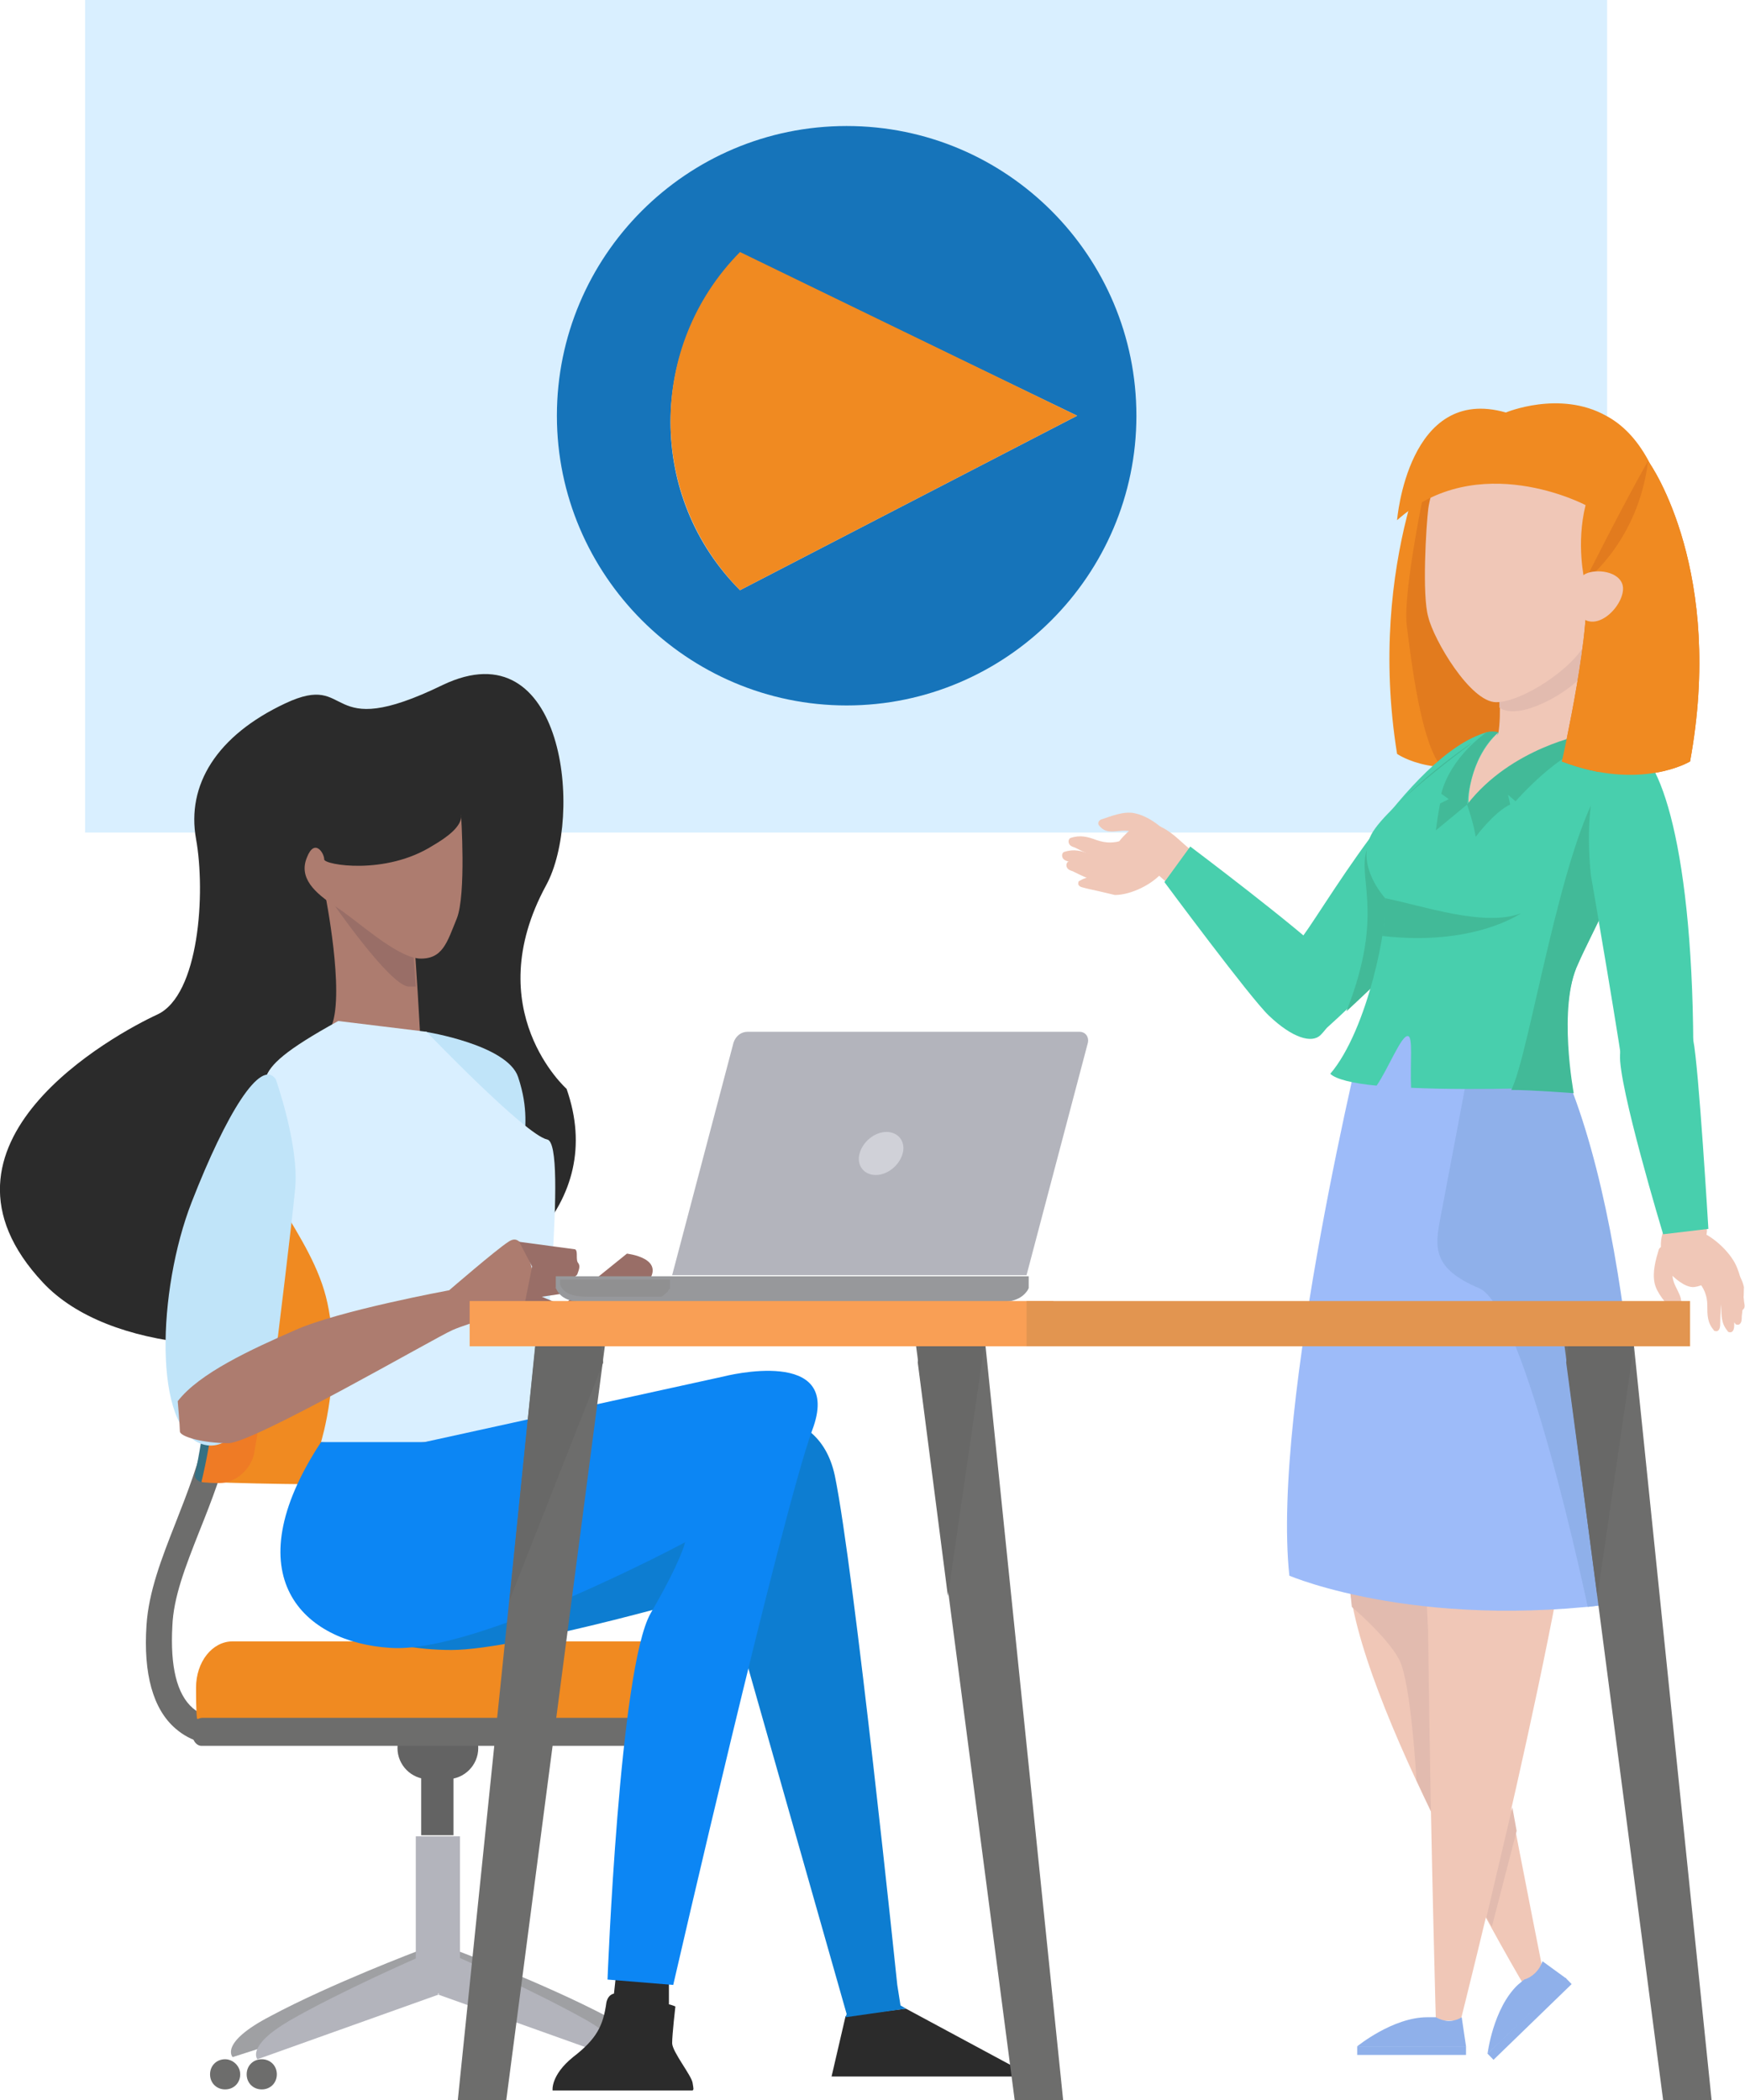 <?xml version="1.0" encoding="utf-8"?>
<!-- Generator: Adobe Illustrator 26.0.3, SVG Export Plug-In . SVG Version: 6.00 Build 0)  -->
<svg version="1.1" id="Layer_1" xmlns="http://www.w3.org/2000/svg" xmlns:xlink="http://www.w3.org/1999/xlink" x="0px" y="0px"
	 width="162px" height="195px" viewBox="0 0 162 195" style="enable-background:new 0 0 162 195;" xml:space="preserve">
<style type="text/css">
	.st0{fill:#D9EFFF;}
	.st1{fill:#F0C7B7;}
	.st2{fill:#F08A21;}
	.st3{fill:#E27B1E;}
	.st4{fill:#48CFAD;}
	.st5{fill:#42BA98;}
	.st6{fill:#E2BBAF;}
	.st7{fill:#9DBBF9;}
	.st8{fill:#8FB0EA;}
	.st9{fill:#554E5B;}
	.st10{fill:#2B2B2B;}
	.st11{fill:#6D6D6C;}
	.st12{fill:#9FA0A3;}
	.st13{fill:#B3B4BC;}
	.st14{fill:#001F46;}
	.st15{fill:#367082;}
	.st16{fill:#636363;}
	.st17{fill:#EF7B25;}
	.st18{fill:#AD7C6F;}
	.st19{fill:#996E67;}
	.st20{fill:#C0E4F9;}
	.st21{fill:#0D7DD1;}
	.st22{fill:#0C86F4;}
	.st23{fill:#97989B;}
	.st24{fill:#909091;}
	.st25{fill:#D0D1D8;}
	.st26{fill:#686867;}
	.st27{fill:#F99F55;}
	.st28{fill:#E29550;}
	.st29{fill:#1674BA;}
</style>
<g>
	<rect x="7.9" class="st0" width="141.3" height="77.3"/>
	<g>
		<path class="st1" d="M103.6,78.7c-0.4,1.5,0.9,2.9,1.7,3.3c0.7,0.3,2-0.6,2.3-0.7c0.7,0.6,1.7,1.6,2.7,2c0.2,0.1,2.8-1.7,2.7-2
			c-0.4-0.9-2.1-2-3.5-3.3c-1.1-1-2.3-1.8-3.8-1.5C105.4,76.6,103.8,77.9,103.6,78.7z"/>
		<path class="st1" d="M99.8,78.7c-0.3-0.1-0.6-0.2-0.6-0.6c0-0.1,0.1-0.3,0.2-0.3c0.9-0.3,1.6-0.1,2.4,0.2c0.9,0.3,1.6,0.3,2.5,0
			c0.7-0.3,1.5-0.6,2.2-0.9c0.4-0.2,0.6,0.4,0.2,0.5c-0.1,0.1-0.3,0.1-0.4,0.2c0.2,0.1,0.2,0.3,0,0.5c-1.1,0.9-2.6,1.7-4,1.4
			C101.4,79.5,100.6,79.1,99.8,78.7z"/>
		<path class="st1" d="M99.6,80.9c-0.3-0.1-0.6-0.2-0.6-0.6c0-0.1,0.1-0.3,0.2-0.3c0.9-0.3,1.6-0.1,2.4,0.2c0.9,0.3,1.6,0.3,2.5,0
			c0.7-0.3,1.5-0.6,2.2-0.9c0.4-0.2,0.6,0.4,0.2,0.5c-0.1,0.1-0.3,0.1-0.4,0.2c0.2,0.1,0.2,0.3,0,0.5c-1.1,0.9-2.6,1.7-4,1.4
			C101.2,81.7,100.4,81.3,99.6,80.9z"/>
		<path class="st1" d="M100.9,82.5c-0.3-0.1-0.7-0.1-0.8-0.4c0-0.1,0-0.3,0.1-0.3c0.8-0.5,1.5-0.4,2.4-0.3c1,0.1,1.7,0,2.5-0.5
			c0.7-0.4,1.3-0.9,2-1.3c0.3-0.2,0.7,0.2,0.3,0.5c-0.1,0.1-0.3,0.2-0.4,0.3c0.2,0,1,0.3,0.9,0.5c-0.9,1.1-2.9,2.1-4.4,2.1
			C102.7,82.9,101.8,82.7,100.9,82.5z"/>
		<path class="st1" d="M99.2,80c-0.3-0.1-0.6-0.2-0.6-0.6c0-0.1,0.1-0.3,0.2-0.3c0.9-0.3,1.6-0.1,2.4,0.2c0.9,0.3,1.6,0.3,2.5,0
			c0.7-0.3,1.5-0.6,2.2-0.9c0.4-0.2,0.6,0.4,0.2,0.5c-0.1,0.1-0.3,0.1-0.4,0.2c0.2,0.1,0.2,0.3,0,0.5c-1.1,0.9-2.6,1.7-4,1.4
			C100.8,80.7,99.9,80.3,99.2,80z"/>
		<path class="st1" d="M102,76.6c-0.1-0.2,0-0.4,0.2-0.5c0.9-0.3,2.1-0.8,3.1-0.6c1,0.2,1.9,0.8,2.6,1.4c0.2,0.1,0.1,0.4,0,0.5
			c0,0.1,0,0.2-0.1,0.3c-1.1,0.6-1.8-0.3-2.8-0.5C103.9,76.9,102.8,77.7,102,76.6z"/>
		<path class="st2" d="M133.7,39.4c0,0-6.9,12.6-4,30.6c0,0,4,2.8,10.4,0c0,0-2.6-13.3-1.8-16.7C138.2,53.3,135.8,43.6,133.7,39.4z"
			/>
		<path class="st3" d="M132.5,44.2c0,0-2.3,10.6-1.9,13.9c0.6,4.9,1.5,11,3.2,13.1c0,0,5.1-0.2,6.2-1.2c1.1-1-2.6-27.1-3.8-27.3
			C135.1,42.6,132.5,44.2,132.5,44.2z"/>
		<path class="st4" d="M139.7,71.2c0.4,2.5-2.7,11.8-16.7,24.4c-3.6,3.2-4.4-5.9-2.5-8.1c1.9-2.1,10.2-17.4,17.5-19.5
			C138.9,67.8,139.4,69.6,139.7,71.2z"/>
		<path class="st5" d="M136.6,69c0,0-7.9,5.3-9.6,9.6c-1.2,2.8,1.7,5.9-2,15.3c0,0,6.5-6,8.3-8.3c1.8-2.3,3.6-13.5,3.4-14
			C136.3,71,136.6,69,136.6,69z"/>
		<path class="st4" d="M122.6,96.1c-0.8,0.8-2.6,0.3-4.8-1.8c-1.7-1.6-9.7-12.4-9.7-12.4l2.4-3.3c0,0,10.1,7.6,12.8,10.3
			C125.1,90.8,124.4,94.3,122.6,96.1z"/>
		<path class="st1" d="M127.4,95.6c0,0-2.7,39.1-2.2,50.6c0.5,11.6,16.5,38.5,16.5,38.5l1.6-1.4c0,0-7.1-35.6-7.1-39
			c0-3.4-0.8-47.3-0.8-47.3L127.4,95.6z"/>
		<path class="st6" d="M132.6,151.8l1.1,18.2l-2.2-4.7c0,0-0.5-9.1-1.6-11.2c-1.1-2.1-4.4-4.9-4.4-4.9l-0.3-2.9l7.2,1.5L132.6,151.8
			z"/>
		<path class="st1" d="M145,99c0,0,2.7,20.3,1.7,34.5c-1,14.2-11.1,54.1-11.1,54.1h-2.3c0,0-1.8-63.4,0-70.6
			c1.8-7.2,2.2-19.9,2.2-19.9L145,99z"/>
		<polygon class="st6" points="140.4,167.8 138,178 138.5,178.9 140.8,170 		"/>
		<path class="st7" d="M126.8,94.8c0,0-8.8,35.6-7.1,51.5c0,0,12.8,5.5,33,2.2c0,0-0.3-32.8-7.7-49.5C145,99,133.2,96.6,126.8,94.8z
			"/>
		<g>
			<path class="st8" d="M135.7,187.3l0.4,2.7H126c0,0,3.3-2.7,6.5-2.7l0.8,0l0,0C134,187.7,134.9,187.8,135.7,187.3L135.7,187.3z"/>
			<rect x="126" y="190" class="st8" width="10.1" height="0.8"/>
		</g>
		<g>
			<path class="st8" d="M143.2,182.1l2.2,1.6l-7.3,7c0,0,0.5-4.2,2.8-6.4l0.6-0.5l0,0C142.2,183.6,142.9,183,143.2,182.1
				L143.2,182.1z"/>
			
				<rect x="136.9" y="187.2" transform="matrix(0.718 -0.696 0.696 0.718 -90.489 151.55)" class="st8" width="10.1" height="0.8"/>
		</g>
		<path class="st8" d="M136.1,100.5c0,0-1.9,10.1-2.4,12.7c-0.5,2.6-0.7,4.6,3.6,6.4c4.3,1.8,10.1,29.6,10.1,29.6l5.3-0.7
			c0,0-0.1-29.6-6.7-47.1L136.1,100.5z"/>
		<path class="st4" d="M123.5,99.7c0.5,0.5,2.1,0.9,4.3,1.1c1.1-1.6,2.3-4.7,2.9-4.6c0.5,0,0.2,2.5,0.3,4.8
			c6.6,0.3,14.9-0.1,14.9-0.1s-1.3-7.4,0.6-11.4c0.6-1.4,1.7-3.5,2.8-5.9c0,0,0,0,0,0c0.3-0.6,0.6-1.2,0.8-1.8
			c0.1-0.2,0.2-0.4,0.2-0.5c0.6-1.3,1.2-2.6,1.7-3.8c0-0.1,0.1-0.2,0.1-0.3c0.8-1.9,1.2-3.4,1.2-4.3c0-0.1,0-0.1,0-0.2
			c-0.2-0.9-1.1-2-2.1-3c-0.2-0.2-0.4-0.4-0.6-0.6c0,0,0,0,0,0c-1.4-1.3-2.9-2.2-2.9-2.2c-2.8,1.4-9.7,1.1-9.7,1.1
			s-9.2,6.6-10.7,9.5c-1.5,2.9,1.3,5.9,1.3,5.9C128.9,85.7,127,95.6,123.5,99.7z"/>
		
			<rect x="138.6" y="53.9" transform="matrix(-1 -1.224647e-16 1.224647e-16 -1 289.724 121.701)" class="st3" width="12.5" height="13.9"/>
		<path class="st1" d="M138.9,60.6c0.3,2.8,0.5,5.7,0.2,7.5c-2.4,3.6,8.1,0.2,8.1,0.2c-0.1-0.7-0.2-1.6-0.2-2.5
			c-0.1-1.8,0-3.6,0.1-4.1c0,0,0-0.1,0-0.1c0,0,0-0.1,0-0.1L138.9,60.6z"/>
		<path class="st6" d="M138.9,60.6c0.1,0.3,0.1,0.6,0.1,0.8c0.1,0.9,0.2,1.5,0.2,2c0,0.6,0,1.7,0,2.3c1.8,1.3,6.5-1.4,7.8-3.1
			c0-1.8,0.2-3.9,0.2-3.9L138.9,60.6z"/>
		<path class="st1" d="M148.7,47.7c0,0-0.4,9.4-1.4,11.8c-1.1,2.5-6,5.7-8.4,5.7c-2.4,0-5.8-5.8-6.3-7.9c-0.6-2-0.2-8.5,0-10.1
			c0.2-1.5,1.6-5.7,2.2-6.3C135.3,40.4,146.9,41.5,148.7,47.7z"/>
		<path class="st5" d="M128.6,83.4c3.5,0.7,9.2,2.7,12.6,1.4c0,0-4.4,3.1-12.9,2.1C128.3,86.9,128.7,84.7,128.6,83.4z"/>
		<path class="st5" d="M146.1,101.5c0,0-1.5-8,0.4-12c0.6-1.4,2.6-5.3,3.7-7.7c-0.6,0.6,2.1-8.5-1.3-9.2c-4,5.7-6.9,25.3-8.6,28.6
			C142.2,101.2,146.1,101.5,146.1,101.5z"/>
		<path class="st2" d="M147.2,46.9c-0.9,3.6-0.1,7-0.1,7c0.9-0.7,2.7-0.6,2.7-0.6s5.7-5.9,3.2-10.6c0,0,0,0,0,0
			c-1.1-2-2.4-3.3-3.9-4.1c-4.3-2.4-9.3-0.3-9.3-0.3c-9.1-2.6-10.1,10-10.1,10C137.2,41.6,147.2,46.9,147.2,46.9z"/>
		<path class="st9" d="M150,70.2c0,0,1-0.7,1.6-0.1c0.3,0.3-1.2-1.7-1.2-1.7l-1.1-0.3l0.1,1.2L150,70.2z"/>
		<path class="st3" d="M145,70.7c7.3,2.8,11.9,0,11.9,0c3.2-17.5-3.5-27.4-3.9-27.9c0,0,0,0,0,0c-2.4,4.2-5.9,11.2-5.9,11.2
			C148,57.4,145,70.7,145,70.7z"/>
		<path class="st1" d="M139.1,68c0,0-0.7,1.3,0.4,1.6c1.1,0.3,5.6-0.7,5.6-0.7s-6.3,2.4-8.7,5.9C136.2,74.7,136.3,70.6,139.1,68z"/>
		<g>
			<g>
				<path class="st1" d="M157.3,119.5c1.6-0.2,2.5-1.9,2.6-2.8c0-0.8-1.3-1.7-1.5-2c0.3-0.9-0.5-2.3-0.4-3.4c0-0.2-2.7-2.1-2.9-1.9
					c-0.8,0.7,0.2,2.9-0.6,4.7c-0.6,1.4-0.3,2.9,0.6,4.2C155.3,118.5,156.4,119.6,157.3,119.5z"/>
				<path class="st1" d="M159.7,122.8c0,0.3,0,0.7-0.3,0.8c-0.1,0-0.3,0-0.3-0.1c-0.6-0.7-0.6-1.4-0.6-2.3c0-0.9-0.3-1.6-0.9-2.3
					c-0.5-0.6-1.1-1.1-1.6-1.7c-0.3-0.3,0.2-0.6,0.4-0.4c0.1,0.1,0.2,0.2,0.3,0.3c0-0.2,0.2-0.3,0.5-0.2c1.2,0.7,2.4,1.8,2.7,3.2
					C159.8,121,159.7,121.9,159.7,122.8z"/>
				<path class="st1" d="M161.7,122.2c0,0.3,0,0.7-0.3,0.8c-0.1,0-0.3,0-0.3-0.1c-0.6-0.7-0.6-1.4-0.6-2.3c0-0.9-0.3-1.6-0.9-2.3
					c-0.5-0.6-1.1-1.1-1.6-1.7c-0.3-0.3,0.2-0.6,0.4-0.4c0.1,0.1,0.2,0.2,0.3,0.3c0-0.2,0.2-0.3,0.5-0.2c1.2,0.7,2.4,1.8,2.7,3.2
					C161.9,120.5,161.8,121.4,161.7,122.2z"/>
				<path class="st1" d="M161.9,120.7c0,0.3,0.2,0.7-0.1,0.9c-0.1,0.1-0.3,0.1-0.4,0c-0.8-0.6-0.9-1.3-1.2-2.3
					c-0.3-1-0.6-1.6-1.4-2.3c-0.6-0.5-1.3-1-2-1.4c-0.3-0.2,0-0.7,0.3-0.5c0.2,0.1,0.3,0.2,0.4,0.3c0-0.2,0-1.1,0.2-1.1
					c1.4,0.5,3.1,2.1,3.6,3.5C161.7,118.8,161.8,119.8,161.9,120.7z"/>
				<path class="st1" d="M161,122.9c0,0.3,0,0.7-0.3,0.8c-0.1,0-0.3,0-0.3-0.1c-0.6-0.7-0.6-1.4-0.6-2.3c0-0.9-0.3-1.6-0.9-2.3
					c-0.5-0.6-1.1-1.1-1.6-1.7c-0.3-0.3,0.2-0.6,0.4-0.4c0.1,0.1,0.2,0.2,0.3,0.3c0-0.2,0.2-0.3,0.5-0.2c1.2,0.7,2.4,1.8,2.7,3.2
					C161.1,121.2,161.1,122.1,161,122.9z"/>
				<path class="st1" d="M155.8,121.8c-0.1,0.2-0.4,0.2-0.5,0c-0.6-0.8-1.5-1.7-1.7-2.7c-0.2-1,0.1-2.1,0.4-3.1
					c0.1-0.2,0.3-0.3,0.5-0.2c0.1,0,0.2-0.1,0.3,0c1,0.8,0.3,1.8,0.5,2.9C155.5,119.8,156.6,120.6,155.8,121.8z"/>
			</g>
			<path class="st4" d="M151.1,69.4c2.6-0.4,6,8.1,6.1,27.7c0,5-6,6.9-6.3,3.9c-0.3-2.9-3.2-19.7-3.2-19.7S146.3,70.1,151.1,69.4z"
				/>
			<path class="st4" d="M154.6,92.7c1,0.1,1.9,0.8,2.6,3.9c0.5,2.4,1.4,17.5,1.4,17.5l-4.2,0.5c0,0-4.2-13.9-4-16.7
				C150.6,94.9,152.1,92.5,154.6,92.7z"/>
		</g>
		<path class="st5" d="M139.1,68c0,0-0.5-0.2-1.1,0c0,0-3.3,2.2-4.2,5.7l0.7,0.5l-0.8,0.4c0,0-0.2,0.9-0.4,2.5l2.9-2.4
			C136.2,74.7,136.4,70.2,139.1,68z"/>
		<path class="st5" d="M136.2,74.7c0,0,0.6,1.7,0.8,3c0,0,1.7-2.3,3.2-3l-0.2-0.9l0.7,0.6c0,0,4.3-4.9,7.1-5.1l-0.7-1.1
			C147.1,68.2,140.3,69.4,136.2,74.7z"/>
		<path class="st2" d="M145,70.7c7.3,2.8,11.9,0,11.9,0c3.2-17.5-3.5-27.4-3.9-27.9c0,0,0,0,0,0c-0.9,7.5-5.9,11.2-5.9,11.2
			C148,57.4,145,70.7,145,70.7z"/>
		<path class="st1" d="M147,53.4c0.8-0.6,3.1-0.5,3.6,0.8c0.6,1.6-2.4,5-4.1,2.8C145.8,56.1,146.3,53.8,147,53.4z"/>
	</g>
	<g>
		<path class="st10" d="M52.6,101.1c0,0-8.2-7.3-1.9-18.9c3.5-6.4,1.7-24-9.6-18.6c-11.3,5.5-8.2-1.3-14.6,1.7
			c-6.4,3-9.2,7.6-8.3,12.6c0.9,5,0.3,14.5-3.6,16.3C10.7,96-8.1,106.2,4,119.1C16.1,132,60.1,122.5,52.6,101.1z"/>
		<g>
			<path class="st11" d="M20.5,162c-1.1,0-2.7-0.2-4.2-1.5c-2.1-1.8-3-5.1-2.7-9.6c0.2-3.1,1.4-6.2,2.7-9.5
				c2.2-5.6,4.6-11.8,3.3-20.2l2.4-0.4c1.4,9-1.3,15.9-3.5,21.4c-1.3,3.3-2.4,6.1-2.5,8.8c-0.2,3.7,0.4,6.3,1.9,7.6
				c1.4,1.2,3.1,0.9,3.2,0.9l0.5,2.4C21.5,161.9,21.1,162,20.5,162z"/>
		</g>
		<g>
			<g>
				<path class="st12" d="M38.9,181.1l2.3,3.6L21.6,191c0,0-1.3-1.3,3.5-3.8C30.7,184.2,38.9,181.1,38.9,181.1z"/>
				<path class="st12" d="M42.4,181.1l-2.3,3.6l19.7,6.3c0,0,1.3-1.3-3.5-3.8C50.6,184.2,42.4,181.1,42.4,181.1z"/>
			</g>
			<rect x="38.6" y="170.5" class="st13" width="4.1" height="14.6"/>
			<g>
				<path class="st13" d="M38.7,181.8l2,3.4l-16.8,6c0,0-1.1-1.2,3-3.6C31.6,184.9,38.7,181.8,38.7,181.8z"/>
				<path class="st13" d="M42.7,181.8l-2,3.4l16.8,6c0,0,1.1-1.2-3-3.6C49.7,184.9,42.7,181.8,42.7,181.8z"/>
			</g>
			<path class="st11" d="M25.7,192.6c0,0.8-0.6,1.4-1.4,1.4c-0.8,0-1.4-0.6-1.4-1.4c0-0.8,0.6-1.4,1.4-1.4
				C25.1,191.2,25.7,191.8,25.7,192.6z"/>
			<path class="st14" d="M58.4,192.6c0,0.8-0.6,1.4-1.4,1.4c-0.8,0-1.4-0.6-1.4-1.4c0-0.8,0.6-1.4,1.4-1.4
				C57.7,191.2,58.4,191.8,58.4,192.6z"/>
			<path class="st11" d="M22.3,192.6c0,0.8-0.6,1.4-1.4,1.4c-0.8,0-1.4-0.6-1.4-1.4c0-0.8,0.6-1.4,1.4-1.4
				C21.6,191.2,22.3,191.8,22.3,192.6z"/>
			<path class="st15" d="M61.8,192.6c0,0.8-0.6,1.4-1.4,1.4c-0.8,0-1.4-0.6-1.4-1.4c0-0.8,0.6-1.4,1.4-1.4
				C61.2,191.2,61.8,191.8,61.8,192.6z"/>
		</g>
		<rect x="39.1" y="165.1" class="st16" width="3" height="5.3"/>
		<path class="st16" d="M44.4,162.3c0,1.6-1.3,2.9-2.9,2.9h-1.7c-1.6,0-2.9-1.3-2.9-2.9l0,0c0-1.6,1.3-2.9,2.9-2.9h1.7
			C43.1,159.4,44.4,160.7,44.4,162.3L44.4,162.3z"/>
		<path class="st2" d="M63,159.6c0.1-0.3,0.1-2.5,0.1-2.9c0-2.4-1.5-4.3-3.4-4.3H21.6c-1.9,0-3.4,1.9-3.4,4.3c0,0.4,0,2.5,0.1,2.9
			H63z"/>
		<path class="st11" d="M17.8,160.8c0,0.7,0.4,1.3,0.9,1.3h43.7c0.5,0,0.9-0.6,0.9-1.3l0,0c0-0.7-0.4-1.3-0.9-1.3H18.8
			C18.2,159.5,17.8,160.1,17.8,160.8L17.8,160.8z"/>
		<g>
			<path class="st2" d="M19.9,137.6c0.9,0.1,6.9,0.2,7.9,0.2c6.5,0.1,12.2-1.1,12.5-2.8c1.3-6.7,1.3-13.6,0.2-20.2
				c-0.3-1.6-6-2.8-12.7-2.8c-1,0-7.1,0.1-8.1,0.2C21.8,120.6,21.9,129.3,19.9,137.6z"/>
			<path class="st15" d="M19,112.3c-0.7,0-1.2,0.4-1.1,0.8c1.8,7.8,1.9,16,0.2,23.8c-0.1,0.4,0.4,0.8,1.1,0.8l0,0
				c0.7,0,1.4-0.3,1.5-0.7c1.7-7.9,1.7-16-0.2-23.9C20.4,112.6,19.8,112.3,19,112.3L19,112.3z"/>
			<path class="st17" d="M18.7,137.6c0.2,0.1,1.5,0.1,1.7,0.1c1.4,0,2.9-1.2,3.2-2.8c1.2-6.6,1.2-13.3-0.1-19.9
				c-0.3-1.6-1.8-2.8-3.3-2.8c-0.2,0-1.5,0.1-1.7,0.1C20.6,120.6,20.7,129.3,18.7,137.6z"/>
		</g>
		<path class="st18" d="M30.2,83.1c0,0,1.8,9,0.6,12.1c-1.2,3.2,8.2,0.8,8.2,0.8s-0.4-7.4-0.6-9C38.2,85.5,30.2,83.1,30.2,83.1z"/>
		<g>
			<path class="st19" d="M38.3,87.4c-0.2-1.5-7.5-3.7-7.5-3.7s5.3,7.7,7.1,7.9c0.2,0,0.5,0,0.7,0C38.5,89.9,38.3,88.1,38.3,87.4z"/>
			<path class="st18" d="M42.8,75.6c0,0,0.5,7.5-0.4,9.7c-0.9,2.2-1.3,3.8-3.5,3.7c-2.2-0.2-5.7-3.5-7.7-4.8c-2-1.3-3.5-2.7-2.7-4.6
				c0.7-1.8,1.6-0.4,1.6,0.2c0,0.5,5.7,1.5,10.1-1.3C41.4,77.8,43,76.7,42.8,75.6z"/>
		</g>
		<path class="st19" d="M39,131.9l19.2-15.5c0,0,3.7,0.4,1.9,2.7c-1.7,2.3-13.1,16.1-13.1,16.1S35.4,140.4,39,131.9z"/>
		<path class="st20" d="M39.5,95.8c0,0,7.6,1.2,8.6,4.2c1,3,0.6,4.8,0.6,6.2C48.7,107.6,39.1,101.2,39.5,95.8z"/>
		<path class="st0" d="M31.4,94.8l8.2,1c0,0,9.2,9.6,11.2,10c2,0.4-0.7,22.2-0.2,25.2c0.3,1.6-7.2,2.3-11.2,2.9c-4,0.6-9.6,0-9.6,0
			s2-6.4,0.6-12.9c-1.4-6.6-7.6-11.6-6.2-16.1C25.6,100.2,21.6,100.2,31.4,94.8z"/>
		<path class="st20" d="M25.6,100.2c0,0,2.2,6.2,1.8,10.2c-0.4,4-1.6,13.7-1.6,13.7s-2.4,11.4-7,10c-4.6-1.4-4.2-14.3-1-22.5
			C21,103.4,24.2,98.2,25.6,100.2z"/>
		<path class="st18" d="M16.5,130.1c0,0,0.2,2.3,0.2,2.8c0,0.5,2.2,1.1,4.5,1.1c2.3,0,19.2-9.8,20.8-10.5c1.6-0.7,5.3-1.7,6.2-1.8
			c0.9-0.1,1.6-2.6,1.1-4.2c-0.3-1.1-0.7-2-1.2-2.3c-0.3-0.2-0.6-0.1-0.9,0.1c-1.1,0.7-5.5,4.5-5.5,4.5s-10.3,1.9-14.3,3.7
			C23.3,125.3,18.5,127.5,16.5,130.1z"/>
		<polygon class="st10" points="95.8,192.8 84.1,186.5 78.5,187.2 77.2,192.8 		"/>
		<path class="st10" d="M64.3,193.4c-0.1-0.7-1.9-2.9-1.9-3.7c0-0.8,0.3-3.4,0.3-3.4s-0.2-0.1-0.6-0.2v-4.2l-4.7-0.5l-0.4,3.7
			c-0.4,0.1-0.6,0.4-0.7,0.8c-0.3,2.2-0.9,3.4-3.1,5.1c-2.1,1.7-1.9,3.1-1.9,3.1h13C64.4,194,64.4,194,64.3,193.4z"/>
		<path class="st21" d="M83.6,186.2l-0.3-1.9c0,0-4-38.6-5.8-47.3c-1.6-7.4-9.6-5.3-9.6-5.3l-25,4.5c-4.5-0.5-12.2,12.5-12.2,13.5
			c0,1.1,4.8,3.5,11.2,3.5c6.4,0,25.5-5.6,25.5-5.6L78.6,187l-0.1,0.3l5.6-0.8L83.6,186.2z"/>
		<path class="st19" d="M53.4,116l-5.2-0.7l1.2,2.3l-0.7,3.5l2.9,0.5c0,0,0.4-0.5-0.1-0.7c-0.5-0.2-1.2-0.5-1.2-0.5s1.4-0.2,2-0.3
			c0.6-0.1,0.7-0.3,0.7-0.6c0-0.3-0.6-0.5-0.6-0.5s1.1-0.4,1.2-0.7c0.1-0.3,0.3-0.7,0.1-1C53.4,117,53.7,116.2,53.4,116z"/>
		<path class="st22" d="M29.8,133.9h9.6l27.8-6.1c0,0,11.2-2.9,8.2,5c-2.9,8-12.9,51.5-12.9,51.5l-6.1-0.5c0,0,1.1-28.9,4-34
			c2.9-5,3.2-6.6,3.2-6.6s-19.4,10.4-27.4,9.8C28.2,152.5,21.6,146.4,29.8,133.9z"/>
		<g>
			<path class="st23" d="M51.6,119.6C51.5,119.6,51.5,119.5,51.6,119.6v-1.1h43.9v1.1c0,0,0,0,0,0l-0.1,0.2
				c-0.6,0.9-1.6,1.1-2.7,1.1H54.4c-1.2,0-2.2-0.2-2.7-1.1L51.6,119.6z"/>
			<path class="st24" d="M62.1,119.7C62.1,119.7,62.1,119.8,62.1,119.7l-0.1,0.2c-0.2,0.2-0.4,0.4-0.6,0.5h-6.7
				c-1.1,0-2.1-0.1-2.6-0.9l-0.1-0.2c0,0,0,0,0,0l0-0.5h10.2V119.7z"/>
			<g>
				<path class="st13" d="M62.4,118.4l5.7-21.6c0.2-0.6,0.7-1,1.3-1h30.8c0.6,0,0.9,0.5,0.8,1l-5.7,21.6H62.4z"/>
				<path class="st25" d="M79.8,107.1c-0.3,1.1,0.4,2,1.5,2c1.1,0,2.2-0.9,2.5-2c0.3-1.1-0.4-2-1.5-2
					C81.2,105.1,80.1,106,79.8,107.1z"/>
			</g>
		</g>
		<polygon class="st11" points="154.4,195 158.9,195 151.5,123.1 145,123.1 		"/>
		<polygon class="st26" points="145.4,126.5 148.3,148.2 151.7,124.8 151.5,123.1 145.8,123.1 		"/>
		<polygon class="st11" points="94.2,195 98.7,195 91.3,123.1 84.8,123.1 		"/>
		<polygon class="st26" points="85.2,126.5 88,148.2 91.4,124.8 91.3,123.1 85.6,123.1 		"/>
		<polygon class="st11" points="47,195 42.5,195 49.9,123.1 56.4,123.1 		"/>
		<polygon class="st26" points="56,126.5 47.3,148.6 49.7,124.8 49.9,123.1 55.6,123.1 		"/>
		<rect x="43.6" y="120.8" class="st27" width="54.2" height="4.2"/>
		<rect x="95.3" y="120.8" class="st28" width="61.6" height="4.2"/>
	</g>
	<g>
		<path class="st29" d="M78.6,11.7c-14.9,0-26.9,12.1-26.9,26.9s12.1,26.9,26.9,26.9s26.9-12.1,26.9-26.9S93.5,11.7,78.6,11.7
			L78.6,11.7z M68.7,54.8L68.7,54.8c-8.6-8.6-8.6-22.6,0-31.2v-0.1L100,38.6L68.7,54.8z"/>
		<path class="st2" d="M68.7,23.4L100,38.6L68.7,54.8C60.1,46.1,60.1,32.1,68.7,23.4L68.7,23.4z"/>
	</g>
</g>
<g>
</g>
<g>
</g>
<g>
</g>
<g>
</g>
<g>
</g>
<g>
</g>
</svg>
